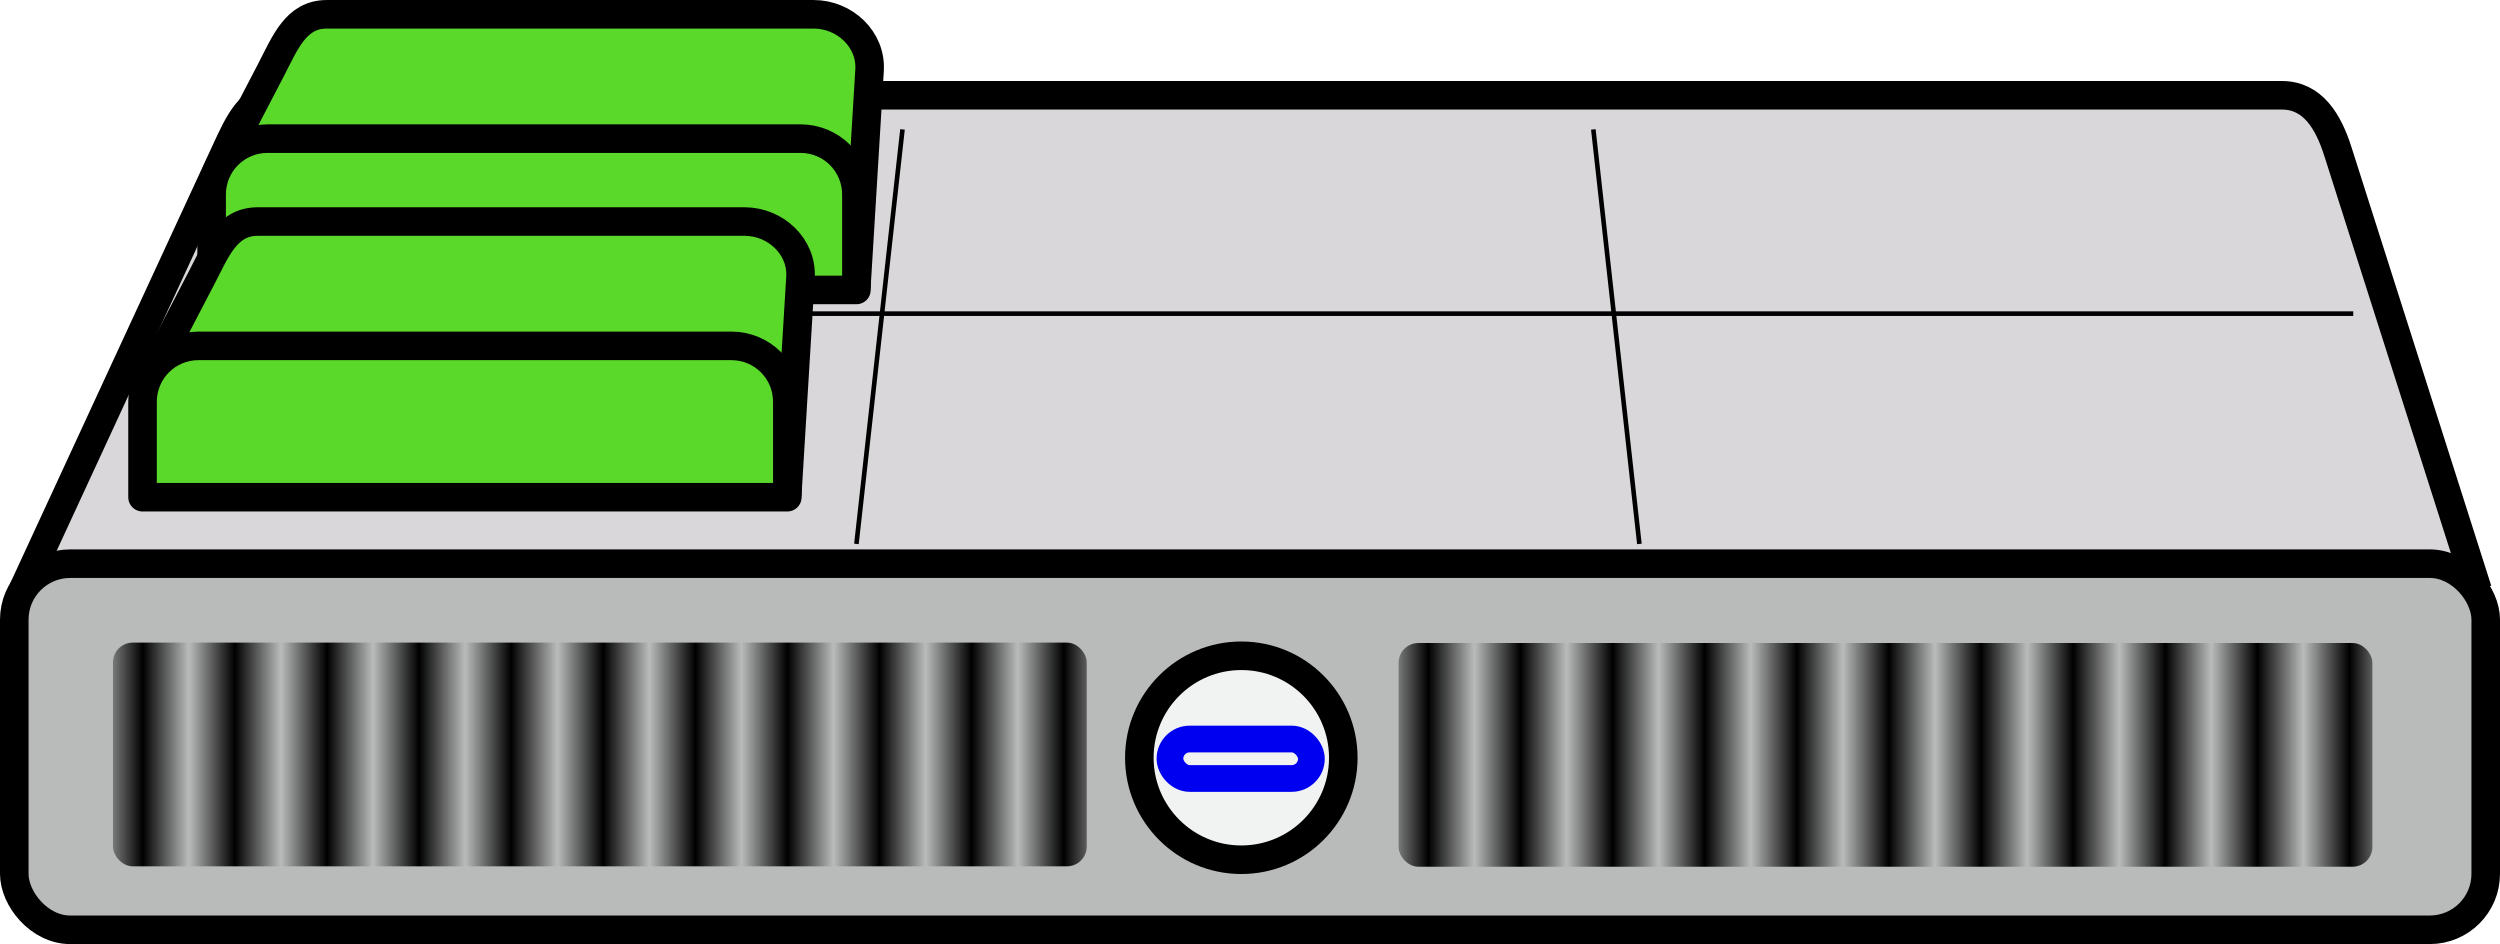 <?xml version="1.0" encoding="UTF-8" standalone="no"?>
<!-- Created with Inkscape (http://www.inkscape.org/) -->
<svg
    xmlns:inkscape="http://www.inkscape.org/namespaces/inkscape"
    xmlns:rdf="http://www.w3.org/1999/02/22-rdf-syntax-ns#"
    xmlns="http://www.w3.org/2000/svg"
    xmlns:sodipodi="http://sodipodi.sourceforge.net/DTD/sodipodi-0.dtd"
    xmlns:cc="http://creativecommons.org/ns#"
    xmlns:xlink="http://www.w3.org/1999/xlink"
    xmlns:dc="http://purl.org/dc/elements/1.1/"
    xmlns:svg="http://www.w3.org/2000/svg"
    xmlns:ns1="http://sozi.baierouge.fr"
    id="svg2"
    sodipodi:docname="2-virtual-machines.svg"
    viewBox="0 0 542.82 204.98"
    version="1.1"
    inkscape:version="0.48.1 r9760"
  >
  <defs
      id="defs4"
    >
    <pattern
        id="pattern5300"
        xlink:href="#Strips1_1"
        patternTransform="matrix(10 0 0 10 279.15 .087)"
        inkscape:collect="always"
    />
    <pattern
        id="Strips1_1"
        height="1"
        width="2"
        patternUnits="userSpaceOnUse"
        patternTransform="translate(0) scale(10)"
        inkscape:stockid="Stripes 1:1"
        inkscape:collect="always"
      >
      <rect
          id="rect4583"
          style="fill:black"
          height="2"
          width="1"
          y="-.5"
          x="0"
      />
    </pattern
    >
  </defs
  >
  <sodipodi:namedview
      id="base"
      bordercolor="#666666"
      inkscape:pageshadow="2"
      inkscape:window-y="24"
      fit-margin-left="0"
      pagecolor="#ffffff"
      inkscape:window-height="1003"
      inkscape:window-maximized="1"
      inkscape:zoom="1.4"
      inkscape:window-x="0"
      showgrid="true"
      borderopacity="1.0"
      inkscape:current-layer="layer1"
      inkscape:cx="90.078443"
      inkscape:cy="189.77766"
      fit-margin-top="0"
      fit-margin-right="0"
      fit-margin-bottom="0"
      inkscape:window-width="1920"
      inkscape:pageopacity="0.0"
      inkscape:document-units="px"
    >
    <inkscape:grid
        id="grid5305"
        enabled="true"
        visible="true"
        snapvisiblegridlinesonly="true"
        type="xygrid"
        empspacing="5"
    />
  </sodipodi:namedview
  >
  <g
      id="layer1"
      inkscape:label="Layer 1"
      inkscape:groupmode="layer"
      transform="translate(-34.043 -294.26)"
    >
    <path
        id="rect5302"
        sodipodi:nodetypes="cssssc"
        style="stroke:#000000;stroke-width:6.2;fill:#d9d7d9"
        inkscape:connector-curvature="0"
        d="m39 422.36 44.036-95.268c2.822-6.106 5.416-12.143 12.143-12.143h434.32c6.727 0 10.101 5.733 12.143 12.143l30.36 95.27"
    />
    <rect
        id="rect3084"
        style="stroke-linejoin:round;stroke:#000000;stroke-linecap:round;stroke-width:6.2;fill:#b9baba"
        ry="12.143"
        height="79.495"
        width="536.62"
        y="416.65"
        x="37.143"
    />
    <path
        id="path3856"
        sodipodi:rx="22.142857"
        sodipodi:ry="22.142857"
        style="stroke-linejoin:round;stroke:#000000;stroke-linecap:round;stroke-width:6.2;fill:#f1f3f3"
        sodipodi:type="arc"
        d="m315.71 460.22c0 12.229-9.914 22.143-22.143 22.143s-22.143-9.914-22.143-22.143 9.914-22.143 22.143-22.143 22.143 9.914 22.143 22.143z"
        transform="translate(10 -1.429)"
        sodipodi:cy="460.21933"
        sodipodi:cx="293.57144"
    />
    <rect
        id="rect3860"
        style="stroke-linejoin:round;stroke:#0000f1;stroke-linecap:round;stroke-width:5.8;fill:#f1f3f3"
        ry="4.286"
        height="8.571"
        width="30.714"
        y="454.72"
        x="288.07"
    />
    <rect
        id="rect3862"
        style="fill:url(#Strips1_1)"
        ry="4.286"
        height="48.571"
        width="211.43"
        y="433.79"
        x="58.571"
    />
    <rect
        id="rect5298"
        style="fill:url(#pattern5300)"
        ry="4.286"
        height="48.571"
        width="211.43"
        y="433.88"
        x="337.72"
    />
    <path
        id="path5307"
        style="stroke:#000000;stroke-width:1px;fill:none"
        inkscape:connector-curvature="0"
        d="m230 322.36-10 90"
    />
    <path
        id="path5309"
        style="stroke:#000000;stroke-width:1px;fill:none"
        inkscape:connector-curvature="0"
        d="m380 322.36 10 90"
    />
    <path
        id="path5311"
        style="stroke:#000000;stroke-width:1px;fill:none"
        inkscape:connector-curvature="0"
        d="m75 362.36h470"
    />
    <g
        id="g5319"
        style="fill:#5bd92b"
        transform="translate(-25 87)"
      >
      <path
          id="rect5315"
          d="m107 243.36 10.857-20.857c3.1-5.96 5.41-12.14 12.14-12.14h105.71c6.727 0 12.552 5.428 12.143 12.143l-2.85 46.86"
          sodipodi:nodetypes="cssssc"
          style="stroke-linejoin:round;stroke:#000000;stroke-linecap:round;stroke-width:6.2;fill:#5bd92b"
          inkscape:connector-curvature="0"
      />
      <path
          id="rect5313"
          d="m117.14 237.36h115.71c6.727 0 12.143 5.416 12.143 12.143v20.714h-140v-20.714c0-6.727 5.416-12.143 12.143-12.143z"
          sodipodi:nodetypes="sssccss"
          style="stroke-linejoin:round;stroke:#000000;stroke-linecap:round;stroke-width:6.2;fill:#5bd92b"
          inkscape:connector-curvature="0"
      />
    </g
    >
    <g
        id="g5342"
        style="fill:#5bd92b"
        transform="translate(-40,132)"
      >
      <path
          id="path5344"
          sodipodi:nodetypes="cssssc"
          style="stroke-linejoin:round;stroke:#000000;stroke-linecap:round;stroke-width:6.2;fill:#5bd92b"
          inkscape:connector-curvature="0"
          d="m107 243.36 10.857-20.857c3.1-5.96 5.41-12.14 12.14-12.14h105.71c6.727 0 12.552 5.428 12.143 12.143l-2.85 46.86"
      />
      <path
          id="path5346"
          sodipodi:nodetypes="sssccss"
          style="stroke-linejoin:round;stroke:#000000;stroke-linecap:round;stroke-width:6.2;fill:#5bd92b"
          inkscape:connector-curvature="0"
          d="m117.14 237.36h115.71c6.727 0 12.143 5.416 12.143 12.143v20.714h-140v-20.714c0-6.727 5.416-12.143 12.143-12.143z"
      />
    </g
    >
  </g
  >
</svg
>

